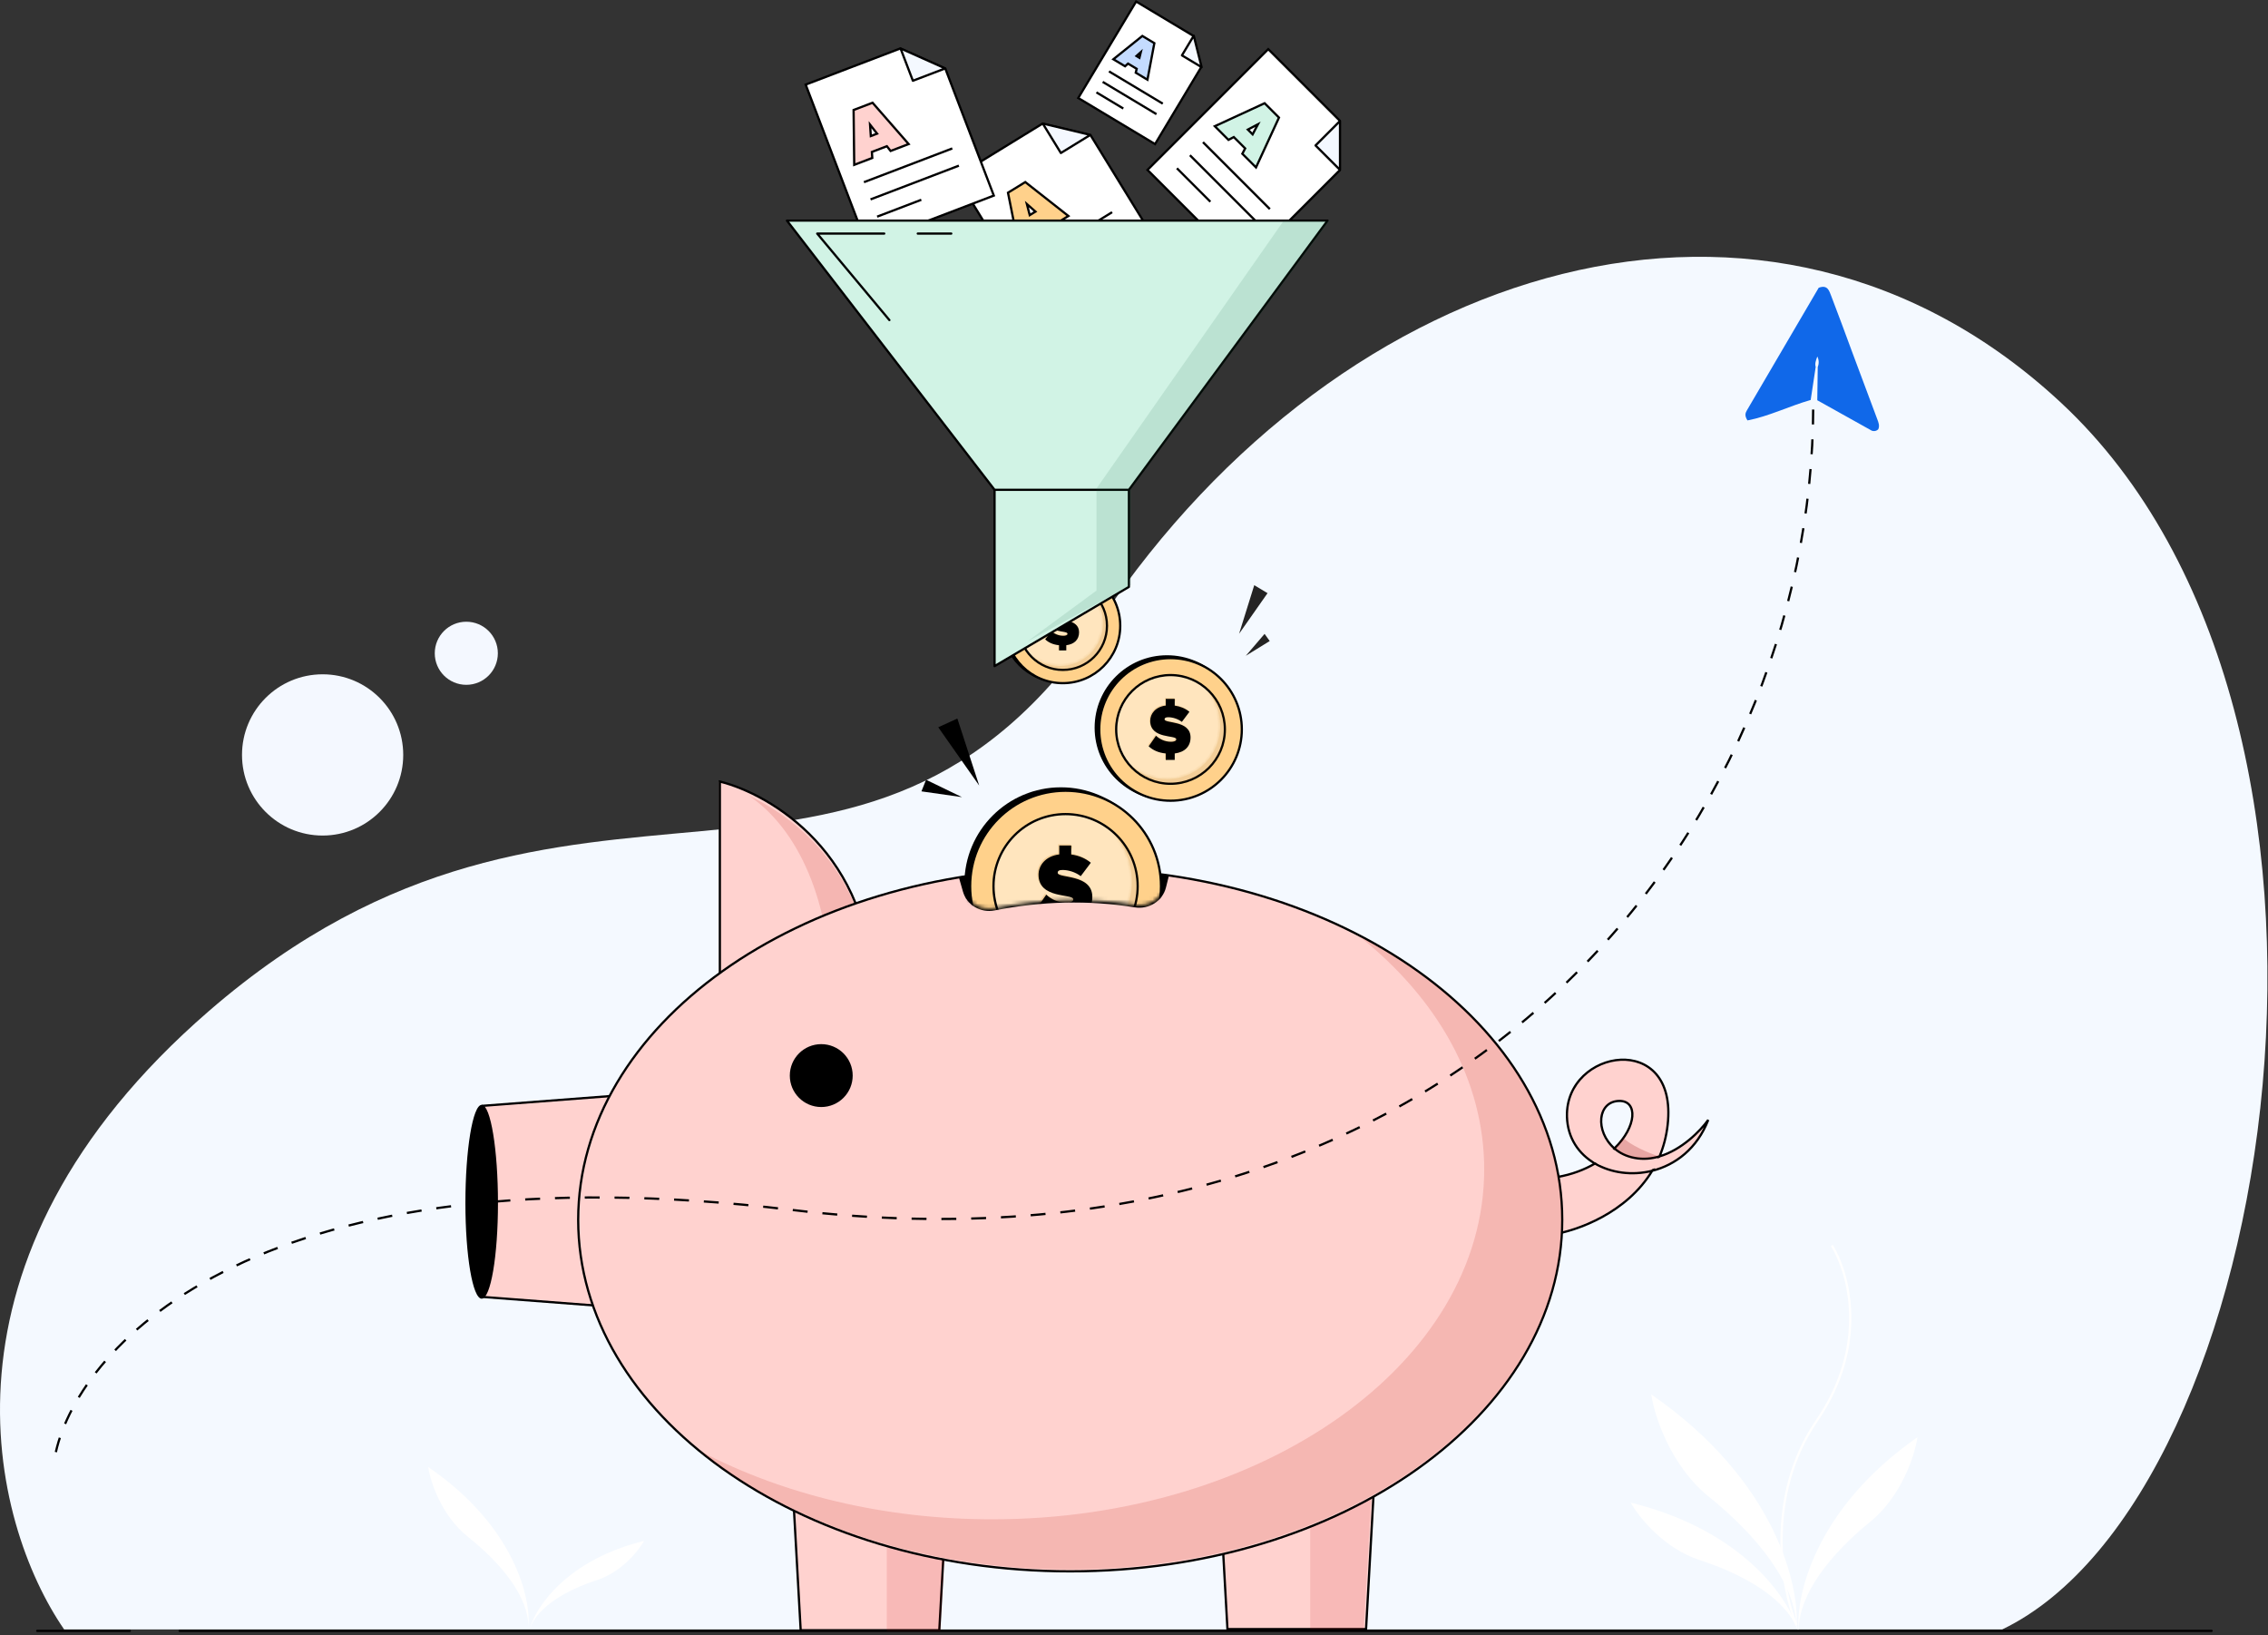 <?xml version="1.0" encoding="UTF-8"?>
<svg xmlns="http://www.w3.org/2000/svg" width="609" height="439" viewBox="0 0 609 439" fill="none">
  <rect x="0" y="0" width="609" height="439" fill="#333333" stroke="none"/>
  <path d="M295.826 166.05C231.068 262.495 153.913 186.717 56.087 271.45C-20.903 338.135 -2.419 408.954 17.223 437.472H537.637C612.04 401.65 644.419 192.917 553.482 108.183C475.073 35.124 360.584 69.606 295.826 166.05Z" fill="#F4F9FF"></path>
  <circle cx="86.629" cy="202.684" r="21.645" fill="#F4F8FF"></circle>
  <circle cx="125.212" cy="175.392" r="8.47" fill="#F4F8FF"></circle>
  <path d="M48.24 437.852H593.853M34.855 437.852H9.996" stroke="black" stroke-width="0.6" stroke-linecap="round" stroke-linejoin="round"></path>
  <path d="M257.07 192.914L262.935 210.91L251.938 195.261L257.07 192.914Z" fill="black"></path>
  <path d="M340.359 159.253L332.717 170.154L336.791 157.108L340.359 159.253Z" fill="#242323"></path>
  <path d="M340.942 172.104L334.515 176.07L339.564 170.186L340.942 172.104Z" fill="#242323"></path>
  <path d="M248.669 209.354L258.311 214.019L247.425 212.464L248.669 209.354Z" fill="black"></path>
  <circle cx="284.641" cy="167.633" r="15.408" fill="black" stroke="black" stroke-width="0.6"></circle>
  <circle cx="285.395" cy="168.008" r="15.408" fill="#FFD18B" stroke="black" stroke-width="0.6"></circle>
  <circle cx="285.396" cy="168.013" r="11.844" fill="#FFE5BE" stroke="black" stroke-width="0.6"></circle>
  <g opacity="0.2">
    <mask id="path-12-inside-1_3519_3507" fill="white">
      <path fill-rule="evenodd" clip-rule="evenodd" d="M284.642 178.802C291.018 178.802 296.186 173.634 296.186 167.258C296.186 164.273 295.053 161.553 293.194 159.504C295.497 161.614 296.94 164.646 296.94 168.016C296.94 174.391 291.772 179.56 285.396 179.56C282.005 179.56 278.956 178.098 276.844 175.77C278.898 177.653 281.636 178.802 284.642 178.802Z"></path>
    </mask>
    <path fill-rule="evenodd" clip-rule="evenodd" d="M284.642 178.802C291.018 178.802 296.186 173.634 296.186 167.258C296.186 164.273 295.053 161.553 293.194 159.504C295.497 161.614 296.94 164.646 296.94 168.016C296.94 174.391 291.772 179.56 285.396 179.56C282.005 179.56 278.956 178.098 276.844 175.77C278.898 177.653 281.636 178.802 284.642 178.802Z" fill="#C17400"></path>
    <path d="M293.194 159.504L293.6 159.062L292.75 159.907L293.194 159.504ZM276.844 175.77L277.249 175.328L276.399 176.173L276.844 175.77ZM295.586 167.258C295.586 173.302 290.686 178.202 284.642 178.202V179.402C291.349 179.402 296.786 173.965 296.786 167.258H295.586ZM292.75 159.907C294.513 161.85 295.586 164.428 295.586 167.258H296.786C296.786 164.118 295.594 161.256 293.639 159.101L292.75 159.907ZM292.789 159.946C294.972 161.948 296.34 164.822 296.34 168.016H297.54C297.54 164.471 296.021 161.281 293.6 159.062L292.789 159.946ZM296.34 168.016C296.34 174.06 291.44 178.96 285.396 178.96V180.16C292.103 180.16 297.54 174.723 297.54 168.016H296.34ZM285.396 178.96C282.181 178.96 279.291 177.575 277.288 175.367L276.399 176.173C278.62 178.621 281.829 180.16 285.396 180.16V178.96ZM284.642 178.202C281.792 178.202 279.197 177.113 277.249 175.328L276.438 176.212C278.599 178.193 281.48 179.402 284.642 179.402V178.202Z" fill="#C17400" mask="url(#path-12-inside-1_3519_3507)"></path>
  </g>
  <path d="M284.183 174.443L284.451 174.632L286.127 174.443V173.038C288.284 172.764 289.56 171.528 289.56 169.559C289.56 165.774 283.925 166.598 283.925 165.637C283.925 165.377 284.092 165.179 284.699 165.179C285.656 165.179 286.796 165.514 287.677 166.186L289.317 164.003C288.421 163.271 287.343 162.828 286.127 162.66L286.532 161.574L286.127 161.195H284.183V162.645C281.95 162.935 280.811 164.416 280.811 165.957C280.811 169.971 286.462 168.979 286.462 169.956C286.462 170.352 285.915 170.505 285.337 170.505C283.97 170.505 282.831 169.925 282.072 169.193L280.477 171.482C281.373 172.306 282.558 172.886 284.183 173.038V174.443Z" fill="#F3CE98"></path>
  <path d="M284.374 174.634H286.319V173.23C288.476 172.955 289.752 171.719 289.752 169.75C289.752 165.965 284.116 166.789 284.116 165.828C284.116 165.568 284.283 165.37 284.891 165.37C285.848 165.37 286.987 165.706 287.868 166.377L289.509 164.195C288.613 163.462 287.534 163.02 286.319 162.852V161.387H284.374V162.837C282.141 163.127 281.002 164.607 281.002 166.148C281.002 170.162 286.653 169.17 286.653 170.147C286.653 170.544 286.106 170.696 285.529 170.696C284.162 170.696 283.022 170.116 282.263 169.384L280.668 171.673C281.564 172.497 282.749 173.077 284.374 173.23V174.634Z" fill="black"></path>
  <path d="M193.086 209.832V266.823H213.56H234.035C234.035 229.336 206.736 213.209 193.086 209.832Z" fill="#FFD2CF"></path>
  <path fill-rule="evenodd" clip-rule="evenodd" d="M223.305 267.84C223.027 238.566 212.343 221.212 201.176 213.691C215.382 220.281 234.24 236.682 234.24 267.84H223.305Z" fill="#F5B6B2"></path>
  <path d="M193.297 266.823V209.832C206.946 213.209 234.246 229.336 234.246 266.823" stroke="black" stroke-width="0.6"></path>
  <path fill-rule="evenodd" clip-rule="evenodd" d="M416.408 331.539C423.682 330.452 436.834 325.584 443.652 314.332C449.875 312.769 455.715 308.382 458.694 300.671C456.53 303.684 451.581 308.697 445.622 310.466C446.696 307.905 447.457 305.072 447.803 301.944C450.611 276.622 420.299 281.53 420.757 299.773C420.902 305.541 423.937 309.853 428.277 312.387C425.474 314.028 422.092 315.335 418.129 316.019L416.408 331.539ZM434.911 295.582C439.757 295.598 439.577 302.402 433.509 308.335C428.223 303.78 428.91 295.562 434.911 295.582Z" fill="#FFD2CF"></path>
  <path d="M443.652 314.332L443.579 314.041L443.46 314.071L443.396 314.177L443.652 314.332ZM416.408 331.539L416.11 331.506L416.067 331.893L416.452 331.835L416.408 331.539ZM458.694 300.671L458.974 300.779L458.45 300.496L458.694 300.671ZM445.622 310.466L445.345 310.35L445.1 310.934L445.707 310.753L445.622 310.466ZM420.757 299.773L421.057 299.765L420.757 299.773ZM428.277 312.387L428.429 312.646L428.872 312.387L428.429 312.128L428.277 312.387ZM418.129 316.019L418.078 315.723L417.856 315.761L417.831 315.986L418.129 316.019ZM434.911 295.582L434.91 295.882L434.911 295.582ZM433.509 308.335L433.313 308.562L433.522 308.742L433.719 308.549L433.509 308.335ZM443.652 314.332L443.725 314.623L443.845 314.593L443.909 314.488L443.652 314.332ZM445.622 310.466L445.898 310.582L446.143 309.998L445.536 310.178L445.622 310.466ZM428.277 312.387L428.126 312.128L427.683 312.387L428.126 312.646L428.277 312.387ZM438.957 310.886L439.012 310.591L438.957 310.886ZM433.52 308.346L433.718 308.12L433.505 307.935L433.307 308.135L433.52 308.346ZM443.396 314.177C436.642 325.323 423.591 330.162 416.364 331.242L416.452 331.835C423.773 330.741 437.027 325.846 443.909 314.488L443.396 314.177ZM458.414 300.563C455.472 308.178 449.712 312.501 443.579 314.041L443.725 314.623C450.038 313.038 455.958 308.586 458.974 300.779L458.414 300.563ZM445.707 310.753C451.756 308.958 456.754 303.887 458.938 300.846L458.45 300.496C456.307 303.481 451.407 308.436 445.536 310.178L445.707 310.753ZM447.505 301.911C447.162 305.01 446.408 307.816 445.345 310.35L445.898 310.582C446.984 307.995 447.752 305.133 448.102 301.977L447.505 301.911ZM421.057 299.765C420.833 290.837 428.137 285.157 435.176 284.822C438.686 284.654 442.102 285.819 444.471 288.553C446.84 291.288 448.201 295.637 447.505 301.911L448.102 301.977C448.81 295.591 447.434 291.058 444.924 288.161C442.414 285.263 438.807 284.048 435.147 284.222C427.846 284.57 420.223 290.466 420.457 299.78L421.057 299.765ZM428.429 312.128C424.169 309.641 421.199 305.419 421.057 299.765L420.457 299.78C420.605 305.664 423.706 310.065 428.126 312.646L428.429 312.128ZM418.18 316.314C422.178 315.625 425.594 314.305 428.429 312.646L428.126 312.128C425.353 313.751 422.005 315.046 418.078 315.723L418.18 316.314ZM416.706 331.572L418.427 316.052L417.831 315.986L416.11 331.506L416.706 331.572ZM434.91 295.882C436.047 295.885 436.85 296.284 437.353 296.931C437.862 297.587 438.099 298.542 438.004 299.715C437.813 302.066 436.3 305.186 433.299 308.12L433.719 308.549C436.786 305.55 438.396 302.303 438.602 299.764C438.704 298.493 438.456 297.373 437.827 296.563C437.19 295.744 436.199 295.286 434.912 295.282L434.91 295.882ZM433.705 308.107C431.132 305.89 430.025 302.791 430.276 300.272C430.401 299.015 430.863 297.916 431.631 297.136C432.395 296.36 433.483 295.877 434.91 295.882L434.912 295.282C433.339 295.276 432.091 295.814 431.203 296.715C430.32 297.612 429.815 298.849 429.679 300.213C429.408 302.937 430.601 306.225 433.313 308.562L433.705 308.107ZM443.909 314.488C444.652 313.262 445.32 311.961 445.898 310.582L445.345 310.35C444.778 311.701 444.124 312.976 443.396 314.177L443.909 314.488ZM428.126 312.646C432.546 315.227 438.284 315.99 443.725 314.623L443.579 314.041C438.278 315.373 432.703 314.624 428.429 312.128L428.126 312.646ZM445.536 310.178C443.453 310.797 441.254 311.009 439.012 310.591L438.902 311.181C441.252 311.619 443.549 311.394 445.707 310.753L445.536 310.178ZM433.307 308.135C431.89 309.567 430.163 310.936 428.126 312.128L428.429 312.646C430.511 311.427 432.279 310.026 433.733 308.557L433.307 308.135ZM439.012 310.591C436.796 310.178 435.043 309.279 433.718 308.12L433.323 308.572C434.733 309.805 436.585 310.749 438.902 311.181L439.012 310.591Z" fill="black"></path>
  <path d="M432.79 308.256L432.79 308.256L432.791 308.256L432.79 308.256L433.708 309.038C432.717 310.21 431.588 312.404 430.012 312.813C429.112 312.551 428.282 312.089 427.586 311.461L427.574 311.45L427.571 311.45L432.79 308.256Z" fill="#FFD2CF"></path>
  <path d="M445.969 310.729L444.701 311.151L443.047 314.044L443.049 314.043L444.277 313.685L445.205 313.441L445.969 311.151L445.969 310.729Z" fill="#FFD2CF"></path>
  <path d="M129.636 348.201V296.892L176.317 293.32V351.774L129.636 348.201Z" fill="#FFD2CF" stroke="black" stroke-width="0.6"></path>
  <path d="M252.218 437.696L214.998 437.696L212.395 391.015L254.821 391.015L252.218 437.696Z" fill="#FFD2CF" stroke="black" stroke-width="0.6"></path>
  <path fill-rule="evenodd" clip-rule="evenodd" d="M238.117 438V390.719H255.138L252.501 438H238.117Z" fill="#C40000" fill-opacity="0.12"></path>
  <path d="M366.811 437.376L329.592 437.376L326.989 390.695L369.414 390.695L366.811 437.376Z" fill="#FFD2CF" stroke="black" stroke-width="0.6"></path>
  <path fill-rule="evenodd" clip-rule="evenodd" d="M351.812 437.5V390.219H368.833L366.197 437.5H351.812Z" fill="#C40000" fill-opacity="0.12"></path>
  <path d="M287.37 421.877C323.825 421.877 356.842 411.332 380.752 394.269C404.662 377.206 419.486 353.606 419.486 327.507C419.486 301.408 404.662 277.809 380.752 260.746C356.842 243.682 323.825 233.137 287.37 233.137C250.915 233.137 217.899 243.682 193.988 260.746C170.079 277.809 155.255 301.408 155.255 327.507C155.255 353.606 170.079 377.206 193.988 394.269C217.899 411.332 250.915 421.877 287.37 421.877Z" fill="#FFD2CF" stroke="black" stroke-width="0.6"></path>
  <path fill-rule="evenodd" clip-rule="evenodd" d="M266.402 407.906C339.378 407.906 398.536 365.837 398.536 313.943C398.536 290.011 385.955 268.168 365.238 251.578C398.022 268.677 419.306 296.269 419.306 327.396C419.306 379.29 360.147 421.359 287.172 421.359C247.85 421.359 212.541 409.145 188.336 389.761C210.208 401.169 237.199 407.906 266.402 407.906Z" fill="#C52F25" fill-opacity="0.17"></path>
  <circle cx="220.521" cy="288.775" r="8.443" fill="black"></circle>
  <path d="M311.916 67.358L292.847 36.318L279.883 33.221L256.759 47.427L280.762 86.498L311.916 67.358Z" fill="white" stroke="black" stroke-width="0.6"></path>
  <path d="M276.984 70.266L298.623 56.972" stroke="black" stroke-width="0.6"></path>
  <path d="M279.582 74.492L301.22 61.199" stroke="black" stroke-width="0.6"></path>
  <path d="M282.172 78.711L292.991 72.064" stroke="black" stroke-width="0.6"></path>
  <path d="M286.52 58.218L286.887 57.992L286.548 57.726L275.473 49.014L275.309 48.885L275.131 48.994L270.841 51.63L270.663 51.739L270.704 51.944L273.47 65.761L273.554 66.183L273.921 65.958L277.789 63.582L277.977 63.466L277.922 63.251L277.573 61.899L281.249 59.641L282.297 60.563L282.464 60.71L282.652 60.594L286.52 58.218ZM275.733 54.782L278.04 56.815L276.502 57.759L275.733 54.782Z" fill="#FFD18B" stroke="black" stroke-width="0.6"></path>
  <path d="M284.863 41.08L280 33.164L292.78 36.217L284.863 41.08Z" fill="#F4F8FF" stroke="black" stroke-width="0.6" stroke-linejoin="round"></path>
  <path d="M310.151 38.687L322.508 18.092L320.385 9.597L305.073 0.41L289.53 26.314L310.151 38.687Z" fill="white" stroke="black" stroke-width="0.6"></path>
  <path d="M297.785 19.164L312.227 27.829" stroke="black" stroke-width="0.6"></path>
  <path d="M296.094 21.984L310.536 30.65" stroke="black" stroke-width="0.6"></path>
  <path d="M294.406 24.801L301.627 29.134" stroke="black" stroke-width="0.6"></path>
  <path d="M307.739 21.177L308.109 21.398L308.189 20.975L309.927 11.793L309.966 11.587L309.786 11.48L306.923 9.762L306.744 9.654L306.581 9.785L299.297 15.64L298.962 15.91L299.331 16.131L301.912 17.68L302.102 17.794L302.267 17.646L302.9 17.077L305.225 18.472L305.021 19.299L304.968 19.514L305.158 19.628L307.739 21.177ZM306.335 13.987L305.958 15.514L305.166 15.039L306.335 13.987Z" fill="#C4DBFF" stroke="black" stroke-width="0.6"></path>
  <path d="M317.373 14.866L320.543 9.582L322.656 18.036L317.373 14.866Z" fill="#F4F8FF" stroke="black" stroke-width="0.6" stroke-linejoin="round"></path>
  <path d="M266.856 52.511L253.861 18.477L241.694 13.034L216.34 22.715L232.697 65.553L266.856 52.511Z" fill="white" stroke="black" stroke-width="0.6"></path>
  <path d="M231.984 48.91L255.709 39.851" stroke="black" stroke-width="0.6"></path>
  <path d="M233.754 53.535L257.479 44.476" stroke="black" stroke-width="0.6"></path>
  <path d="M235.523 58.168L247.386 53.639" stroke="black" stroke-width="0.6"></path>
  <path d="M243.59 38.833L243.992 38.68L243.709 38.355L234.437 27.744L234.3 27.587L234.105 27.661L229.401 29.457L229.206 29.532L229.208 29.741L229.369 43.831L229.374 44.261L229.776 44.108L234.016 42.488L234.223 42.409L234.209 42.188L234.116 40.795L238.146 39.257L239.006 40.357L239.142 40.531L239.349 40.452L243.59 38.833ZM233.624 33.461L235.516 35.885L233.83 36.528L233.624 33.461Z" fill="#FFD2CF" stroke="black" stroke-width="0.6"></path>
  <path d="M245.127 21.68L241.812 13L253.806 18.366L245.127 21.68Z" fill="#F4F8FF" stroke="black" stroke-width="0.6" stroke-linejoin="round"></path>
  <path d="M333.976 71.475L359.735 45.715V32.386L340.545 13.196L308.121 45.62L333.976 71.475Z" fill="white" stroke="black" stroke-width="0.6"></path>
  <path d="M323.023 38.176L340.981 56.133" stroke="black" stroke-width="0.6"></path>
  <path d="M319.52 41.68L337.477 59.637" stroke="black" stroke-width="0.6"></path>
  <path d="M316.023 45.18L325.002 54.158" stroke="black" stroke-width="0.6"></path>
  <path d="M336.958 44.645L337.262 44.949L337.442 44.558L343.343 31.762L343.43 31.572L343.282 31.424L339.722 27.864L339.575 27.717L339.385 27.804L326.589 33.705L326.198 33.885L326.502 34.189L329.712 37.399L329.868 37.555L330.064 37.452L331.298 36.799L334.348 39.849L333.695 41.083L333.591 41.278L333.748 41.435L336.958 44.645ZM337.792 33.355L336.352 36.071L335.076 34.795L337.792 33.355Z" fill="#D1F3E5" stroke="black" stroke-width="0.6"></path>
  <path d="M353.247 39.05L359.816 32.48V45.62L353.247 39.05Z" fill="#F4F8FF" stroke="black" stroke-width="0.6" stroke-linejoin="round"></path>
  <path d="M211.305 59.227H356.476L303.132 131.507V157.567L267.057 178.846V131.507L211.305 59.227Z" fill="#D1F3E5"></path>
  <path d="M303.132 131.507L356.476 59.227H211.305L267.057 131.507M303.132 131.507H267.057M303.132 131.507V157.567L267.057 178.846V131.507" stroke="black" stroke-width="0.6" stroke-linejoin="round"></path>
  <path d="M275.762 172.289L294.425 158.558V131.156L344.713 59.227H357.06L303.714 131.156V157.09L275.762 172.289Z" fill="#1C6648" fill-opacity="0.12"></path>
  <path d="M313.924 234.909L313.084 238.27C312.161 241.96 308.463 244.212 304.707 243.611C292.215 241.612 279.841 241.935 267.045 244.434C263.339 245.157 259.614 243.027 258.577 239.397L257.438 235.409C267.199 233.684 277.19 232.211 287.653 232.211C296.71 232.211 305.379 233.606 313.924 234.909Z" fill="black"></path>
  <circle cx="313.37" cy="195.366" r="19.144" fill="black" stroke="black" stroke-width="0.6"></circle>
  <circle cx="314.307" cy="195.834" r="19.144" fill="#FFD18B" stroke="black" stroke-width="0.6"></circle>
  <circle cx="314.306" cy="195.833" r="14.59" fill="#FFE5BE" stroke="black" stroke-width="0.6"></circle>
  <g opacity="0.2">
    <mask id="path-62-inside-2_3519_3507" fill="white">
      <path fill-rule="evenodd" clip-rule="evenodd" d="M313.371 209.189C321.263 209.189 327.661 202.791 327.661 194.899C327.661 191.212 326.264 187.851 323.972 185.316C326.811 187.928 328.59 191.674 328.59 195.836C328.59 203.729 322.192 210.126 314.3 210.126C310.095 210.126 306.314 208.31 303.699 205.419C306.244 207.76 309.64 209.189 313.371 209.189Z"></path>
    </mask>
    <path fill-rule="evenodd" clip-rule="evenodd" d="M313.371 209.189C321.263 209.189 327.661 202.791 327.661 194.899C327.661 191.212 326.264 187.851 323.972 185.316C326.811 187.928 328.59 191.674 328.59 195.836C328.59 203.729 322.192 210.126 314.3 210.126C310.095 210.126 306.314 208.31 303.699 205.419C306.244 207.76 309.64 209.189 313.371 209.189Z" fill="#C17400"></path>
    <path d="M323.972 185.316L324.378 184.875L323.527 185.719L323.972 185.316ZM303.699 205.419L304.105 204.977L303.254 205.821L303.699 205.419ZM327.061 194.899C327.061 202.46 320.931 208.589 313.371 208.589V209.789C321.594 209.789 328.261 203.122 328.261 194.899H327.061ZM323.527 185.719C325.723 188.148 327.061 191.366 327.061 194.899H328.261C328.261 191.058 326.805 187.555 324.417 184.914L323.527 185.719ZM323.565 185.758C326.286 188.261 327.99 191.849 327.99 195.836H329.19C329.19 191.5 327.336 187.595 324.378 184.875L323.565 185.758ZM327.99 195.836C327.99 203.397 321.861 209.526 314.3 209.526V210.726C322.524 210.726 329.19 204.06 329.19 195.836H327.99ZM314.3 209.526C310.272 209.526 306.65 207.787 304.144 205.016L303.254 205.821C305.978 208.833 309.918 210.726 314.3 210.726V209.526ZM313.371 208.589C309.797 208.589 306.544 207.22 304.105 204.977L303.293 205.86C305.944 208.299 309.484 209.789 313.371 209.789V208.589Z" fill="#C17400" mask="url(#path-62-inside-2_3519_3507)"></path>
  </g>
  <path d="M312.803 203.797L313.134 204.031L315.21 203.797V202.059C317.88 201.719 319.459 200.188 319.459 197.751C319.459 193.066 312.483 194.086 312.483 192.896C312.483 192.575 312.69 192.329 313.442 192.329C314.627 192.329 316.037 192.745 317.128 193.576L319.159 190.875C318.049 189.968 316.714 189.42 315.21 189.212L315.711 187.867L315.21 187.398H312.803V189.193C310.039 189.552 308.629 191.385 308.629 193.293C308.629 198.261 315.623 197.033 315.623 198.242C315.623 198.734 314.947 198.923 314.232 198.923C312.54 198.923 311.129 198.205 310.189 197.298L308.215 200.132C309.324 201.152 310.791 201.87 312.803 202.059V203.797Z" fill="#F3CE98"></path>
  <path d="M313.029 204.031H315.436V202.293C318.106 201.953 319.686 200.423 319.686 197.986C319.686 193.3 312.71 194.321 312.71 193.13C312.71 192.809 312.917 192.564 313.669 192.564C314.853 192.564 316.264 192.979 317.354 193.811L319.385 191.109C318.276 190.202 316.941 189.654 315.436 189.446V187.633H313.029V189.428C310.265 189.787 308.855 191.619 308.855 193.527C308.855 198.496 315.85 197.268 315.85 198.477C315.85 198.968 315.173 199.157 314.459 199.157C312.766 199.157 311.356 198.439 310.416 197.532L308.441 200.366C309.551 201.386 311.018 202.104 313.029 202.293V204.031Z" fill="black"></path>
  <mask id="mask0_3519_3507" style="mask-type:alpha" maskUnits="userSpaceOnUse" x="257" y="210" width="58" height="34">
    <path d="M314.094 233.035L312.995 237.52C312.088 241.228 308.379 243.498 304.61 242.9C292.165 240.925 279.9 241.302 267.152 243.809C263.44 244.539 259.708 242.398 258.679 238.757L257.246 233.686C257.246 217.76 275.749 210.211 286.212 210.211C295.269 210.211 314.094 215.437 314.094 233.035Z" fill="black"></path>
  </mask>
  <g mask="url(#mask0_3519_3507)">
    <circle cx="284.878" cy="237.3" r="25.625" fill="black" stroke="black" stroke-width="0.6"></circle>
    <circle cx="286.124" cy="237.925" r="25.625" fill="#FFD18B" stroke="black" stroke-width="0.6"></circle>
    <circle cx="286.124" cy="237.924" r="19.353" fill="#FFE5BE" stroke="black" stroke-width="0.6"></circle>
    <g opacity="0.2">
      <mask id="path-70-inside-3_3519_3507" fill="white">
        <path fill-rule="evenodd" clip-rule="evenodd" d="M284.88 255.725C295.403 255.725 303.933 247.194 303.933 236.671C303.933 231.738 302.058 227.243 298.982 223.859C302.791 227.343 305.179 232.353 305.179 237.921C305.179 248.444 296.649 256.975 286.126 256.975C280.536 256.975 275.509 254.568 272.023 250.734C275.412 253.834 279.925 255.725 284.88 255.725Z"></path>
      </mask>
      <path fill-rule="evenodd" clip-rule="evenodd" d="M284.88 255.725C295.403 255.725 303.933 247.194 303.933 236.671C303.933 231.738 302.058 227.243 298.982 223.859C302.791 227.343 305.179 232.353 305.179 237.921C305.179 248.444 296.649 256.975 286.126 256.975C280.536 256.975 275.509 254.568 272.023 250.734C275.412 253.834 279.925 255.725 284.88 255.725Z" fill="#C17400"></path>
      <path d="M298.982 223.859L299.387 223.417L298.538 224.263L298.982 223.859ZM272.023 250.734L272.428 250.291L271.579 251.137L272.023 250.734ZM303.333 236.671C303.333 246.863 295.071 255.125 284.88 255.125V256.325C295.734 256.325 304.533 247.526 304.533 236.671H303.333ZM298.538 224.263C301.518 227.541 303.333 231.893 303.333 236.671H304.533C304.533 231.583 302.599 226.946 299.426 223.456L298.538 224.263ZM298.577 224.302C302.267 227.677 304.579 232.529 304.579 237.921H305.779C305.779 232.178 303.315 227.009 299.387 223.417L298.577 224.302ZM304.579 237.921C304.579 248.113 296.317 256.375 286.126 256.375V257.575C296.98 257.575 305.779 248.776 305.779 237.921H304.579ZM286.126 256.375C280.712 256.375 275.844 254.044 272.467 250.33L271.579 251.137C275.174 255.091 280.36 257.575 286.126 257.575V256.375ZM284.88 255.125C280.081 255.125 275.711 253.294 272.428 250.291L271.618 251.176C275.113 254.373 279.77 256.325 284.88 256.325V255.125Z" fill="#C17400" mask="url(#path-70-inside-3_3519_3507)"></path>
    </g>
    <path d="M284.125 248.544L284.567 248.856L287.334 248.544V246.227C290.895 245.773 293.001 243.733 293.001 240.483C293.001 234.237 283.699 235.597 283.699 234.01C283.699 233.582 283.975 233.254 284.978 233.254C286.557 233.254 288.438 233.808 289.892 234.917L292.599 231.315C291.12 230.105 289.34 229.375 287.334 229.098L288.003 227.304L287.334 226.68H284.125V229.073C280.44 229.551 278.559 231.995 278.559 234.539C278.559 241.164 287.886 239.526 287.886 241.138C287.886 241.793 286.983 242.045 286.031 242.045C283.774 242.045 281.894 241.088 280.64 239.879L278.008 243.657C279.487 245.018 281.443 245.975 284.125 246.227V248.544Z" fill="#F3CE98"></path>
    <path d="M284.434 248.861H287.643V246.543C291.203 246.09 293.309 244.049 293.309 240.8C293.309 234.553 284.008 235.913 284.008 234.326C284.008 233.898 284.283 233.571 285.286 233.571C286.866 233.571 288.746 234.125 290.2 235.233L292.908 231.631C291.429 230.422 289.649 229.691 287.643 229.414V226.996H284.434V229.389C280.748 229.868 278.868 232.311 278.868 234.855C278.868 241.48 288.195 239.843 288.195 241.455C288.195 242.11 287.292 242.362 286.339 242.362C284.083 242.362 282.202 241.404 280.949 240.195L278.316 243.974C279.796 245.334 281.751 246.291 284.434 246.543V248.861Z" fill="black"></path>
  </g>
  <path d="M133.715 322.979C133.715 337.168 131.757 348.67 129.342 348.67C126.927 348.67 124.969 337.168 124.969 322.979C124.969 308.791 126.927 296.633 129.342 296.633C131.757 296.633 133.715 308.791 133.715 322.979Z" fill="black"></path>
  <path d="M445.284 310.404C440.473 311.716 435.991 310.404 433.805 308.217L435.991 305.484C437.303 307.234 442.915 309.675 445.284 310.404Z" fill="#910000" fill-opacity="0.21"></path>
  <path d="M255.436 62.711H246.435M238.82 85.938L219.434 62.711H237.435" stroke="black" stroke-width="0.6" stroke-linecap="round" stroke-linejoin="round"></path>
  <path d="M14.996 389.865C21.463 361.034 70.015 307.663 212.481 324.823C390.563 346.273 486.88 223.107 486.88 108.938" stroke="black" stroke-width="0.6" stroke-dasharray="4 4"></path>
  <path d="M487.546 98.516L486.203 107.384C480.398 109.044 474.974 111.773 469.234 112.875C468.398 111.593 468.674 110.866 469.063 110.193C475.512 99.164 481.972 88.14 488.355 77.256C490.782 76.353 491.183 78.127 491.723 79.477C493.654 84.46 495.474 89.499 497.341 94.513C499.575 100.519 501.812 106.537 504.069 112.516C504.414 113.436 504.772 114.293 504.354 115.244C504.087 115.524 503.728 115.697 503.342 115.732C502.957 115.767 502.572 115.661 502.259 115.434C497.522 112.775 492.76 110.118 487.973 107.46L488.096 98.536C488.282 98.085 488.367 97.6 488.348 97.113C488.328 96.627 488.203 96.15 487.982 95.716C487.539 96.915 487.298 97.666 487.546 98.516Z" fill="#1068E9"></path>
  <path d="M443.391 374.371C476.982 397.565 483.381 426.025 482.381 437.356C482.381 425.359 471.884 412.362 458.887 401.864C448.489 393.466 444.224 380.036 443.391 374.371Z" fill="white"></path>
  <path d="M114.973 393.863C138.171 409.694 142.59 429.119 141.9 436.853C141.9 428.664 134.65 419.793 125.674 412.629C118.494 406.897 115.548 397.73 114.973 393.863Z" fill="white"></path>
  <path d="M437.891 403.438C468.241 410.89 480.479 429.452 482.803 437.801C479.582 429.247 468.553 422.819 456.401 418.85C446.68 415.674 440.01 407.252 437.891 403.438Z" fill="white"></path>
  <path d="M172.949 413.699C152.238 418.785 143.887 431.451 142.301 437.149C144.499 431.312 152.025 426.925 160.317 424.216C166.951 422.049 171.503 416.302 172.949 413.699Z" fill="white"></path>
  <path d="M514.875 385.867C487.38 405.012 482.143 428.502 482.961 437.854C482.961 427.952 491.553 417.225 502.191 408.56C510.702 401.628 514.193 390.543 514.875 385.867Z" fill="white"></path>
  <path d="M482.383 436.353C478.384 426.522 473.885 401.762 487.882 381.367C501.878 360.972 496.379 341.544 491.879 334.379" stroke="white" stroke-width="0.6"></path>
</svg>
